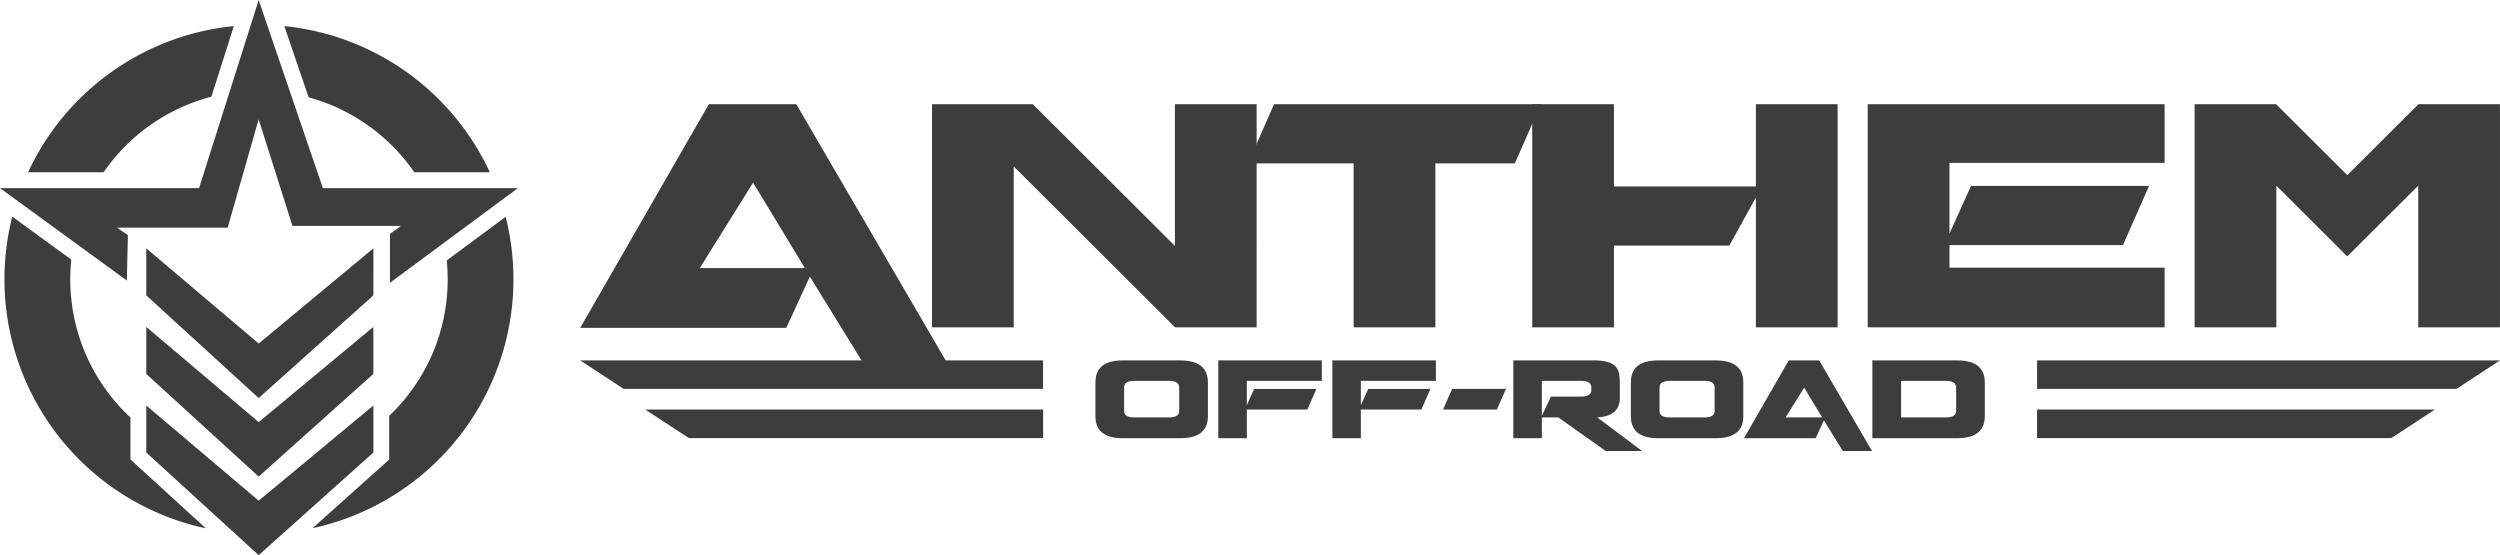 <svg xmlns="http://www.w3.org/2000/svg" width="297.722" height="66.113" viewBox="0 0 297.722 66.113">
  <g id="Group_86" data-name="Group 86" transform="translate(-96.378 -175.422)">
    <g id="Group_84" data-name="Group 84" transform="translate(96.378 175.422)">
      <path id="Path_292" data-name="Path 292" d="M140.3,204.07l-13.66,11.338L113.251,204.07v5.6L126.637,221.9l13.66-12.226Z" transform="translate(-95.833 -174.497)" fill="#3d3d3d"/>
      <path id="Path_293" data-name="Path 293" d="M113.251,213.134v5.6l13.386,12.225,13.66-12.225v-5.6l-13.66,11.338Z" transform="translate(-95.833 -174.204)" fill="#3d3d3d"/>
      <path id="Path_294" data-name="Path 294" d="M140.3,222.2l-13.66,11.338L113.251,222.2v5.6l13.386,12.226L140.3,227.8Z" transform="translate(-95.833 -173.912)" fill="#3d3d3d"/>
      <path id="Path_295" data-name="Path 295" d="M111.609,203.426l-1.3-.889h13.181l3.69-12.907,4.028,12.7h12.908l-1.3.956V209.1l15.23-11.27H134.83l-7.647-22.4-7.1,22.4h-23.7l15.1,11Z" transform="translate(-96.378 -175.422)" fill="#3d3d3d"/>
      <path id="Path_296" data-name="Path 296" d="M111.9,224.34a22.481,22.481,0,0,1-7.049-18.81l-7.029-5.119a30.333,30.333,0,0,0,23.05,37.118l-8.973-8.194Z" transform="translate(-96.361 -174.615)" fill="#3d3d3d"/>
      <path id="Path_297" data-name="Path 297" d="M148.413,205.633c.073.741.113,1.492.113,2.252a22.4,22.4,0,0,1-6.964,16.254v5.207l-9.13,8.172a30.328,30.328,0,0,0,23-37.082Z" transform="translate(-95.213 -174.615)" fill="#3d3d3d"/>
      <path id="Path_298" data-name="Path 298" d="M121.449,186.84l2.666-8.407a30.322,30.322,0,0,0-24.5,17.41h8.993A22.5,22.5,0,0,1,121.449,186.84Z" transform="translate(-96.273 -175.325)" fill="#3d3d3d"/>
      <path id="Path_299" data-name="Path 299" d="M144.658,195.843h8.994a30.326,30.326,0,0,0-24.476-17.409l2.894,8.478A22.509,22.509,0,0,1,144.658,195.843Z" transform="translate(-95.318 -175.325)" fill="#3d3d3d"/>
    </g>
    <g id="Group_85" data-name="Group 85" transform="translate(165.471 187.831)">
      <path id="Path_300" data-name="Path 300" d="M226,217h6.852q3.29,0,3.291,2.623v4.02q0,2.623-3.291,2.623H226q-3.249,0-3.249-2.623v-4.02Q222.747,217,226,217Zm.167,3.228v2.81q0,.751,1.208.751h4.145q1.208,0,1.208-.751v-2.81q0-.793-1.208-.792h-4.145Q226.163,219.434,226.163,220.226Z" transform="translate(-161.39 -186.488)" fill="#3d3d3d"/>
      <path id="Path_301" data-name="Path 301" d="M247.53,222.85h-7.205v3.414h-3.4V217h12.329v2.436h-8.934v2.895l.875-1.937h7.413Z" transform="translate(-160.932 -186.488)" fill="#3d3d3d"/>
      <path id="Path_302" data-name="Path 302" d="M260.683,222.85h-7.206v3.414h-3.393V217h12.328v2.436h-8.935v2.895l.875-1.937h7.414Z" transform="translate(-160.507 -186.488)" fill="#3d3d3d"/>
      <path id="Path_303" data-name="Path 303" d="M269.267,222.744h-6.414l1.082-2.458h6.414Z" transform="translate(-160.095 -186.382)" fill="#3d3d3d"/>
      <path id="Path_304" data-name="Path 304" d="M283.646,221.453q0,2.186-2.687,2.333l5.331,4h-4.331l-5.643-4h-1.958v2.477h-3.4V217h9.519a6.465,6.465,0,0,1,1.623.166,2.231,2.231,0,0,1,.967.488,1.585,1.585,0,0,1,.46.823,5.162,5.162,0,0,1,.115,1.146Zm-4.625-2.019h-4.664v4.186l1.083-2.312h3.581q1.231,0,1.229-.791v-.291Q280.251,219.433,279.021,219.434Z" transform="translate(-159.833 -186.488)" fill="#3d3d3d"/>
      <path id="Path_305" data-name="Path 305" d="M287.767,217h6.853q3.29,0,3.29,2.623v4.02q0,2.623-3.29,2.623h-6.853q-3.249,0-3.248-2.623v-4.02Q284.519,217,287.767,217Zm.167,3.228v2.81q0,.751,1.208.751h4.146q1.206,0,1.208-.751v-2.81q0-.793-1.208-.792h-4.146Q287.935,219.434,287.934,220.226Z" transform="translate(-159.395 -186.488)" fill="#3d3d3d"/>
      <path id="Path_306" data-name="Path 306" d="M306.11,226.264h-8.539L302.9,217h3.625l6.289,10.786h-3.478l-2.248-3.644Zm-1.375-6.018-2.208,3.541h4.353Z" transform="translate(-158.973 -186.488)" fill="#3d3d3d"/>
      <path id="Path_307" data-name="Path 307" d="M322.479,226.264h-10.1V217h10.1q3.29,0,3.291,2.623v4.02Q325.77,226.264,322.479,226.264Zm-1.333-6.83H315.8v4.352h5.35q1.206,0,1.208-.751v-2.81Q322.354,219.433,321.146,219.434Z" transform="translate(-158.495 -186.488)" fill="#3d3d3d"/>
      <path id="Path_308" data-name="Path 308" d="M187.851,214.083H163.31l15.322-26.638h10.416l18.078,31.008h-10l-6.463-10.476Zm-3.95-17.3-6.346,10.175h12.511Z" transform="translate(-163.31 -187.443)" fill="#3d3d3d"/>
      <path id="Path_309" data-name="Path 309" d="M242.558,187.443h-9.734v16.874L215.9,187.443h-12v26.574h9.732V194.859l19.194,19.132v.026h.026l0,0h9.706l0,0h0Z" transform="translate(-161.999 -187.443)" fill="#3d3d3d"/>
      <path id="Path_310" data-name="Path 310" d="M309.508,214.018h-9.734V198.553l-3.166,5.732H282.874v9.734H273.14V187.445h9.734v9.794h16.9v-9.794h9.734Z" transform="translate(-159.762 -187.443)" fill="#3d3d3d"/>
      <path id="Path_311" data-name="Path 311" d="M342.239,204.224H321.578v2.686H347.2v7.106H311.843V187.443H347.2v6.986H321.578v8.421l2.566-5.672h21.2Z" transform="translate(-158.512 -187.443)" fill="#3d3d3d"/>
      <path id="Path_312" data-name="Path 312" d="M275.231,187.445H243.454l-3.1,7.047h12.575v19.527h9.734V194.492h9.468Z" transform="translate(-160.821 -187.443)" fill="#3d3d3d"/>
      <path id="Path_313" data-name="Path 313" d="M385.918,187.443h-9.73v.024l-8.452,8.425-8.448-8.421v-.028h-9.732v26.574h9.732v-16.87l8.446,8.422,0,0,0,0,8.45-8.426v16.874h9.734V187.443Z" transform="translate(-157.294 -187.443)" fill="#3d3d3d"/>
      <path id="Path_314" data-name="Path 314" d="M381.319,220.392H331.38V217h55.125Z" transform="translate(-157.881 -186.488)" fill="#3d3d3d"/>
      <path id="Path_315" data-name="Path 315" d="M373.577,226.061h-42.2v-3.394h47.383Z" transform="translate(-157.881 -186.305)" fill="#3d3d3d"/>
      <path id="Path_316" data-name="Path 316" d="M168.493,220.392h49.941V217H163.31Z" transform="translate(-163.31 -186.488)" fill="#3d3d3d"/>
      <path id="Path_317" data-name="Path 317" d="M176,226.061h42.2v-3.394H170.81Z" transform="translate(-163.067 -186.305)" fill="#3d3d3d"/>
    </g>
  </g>
</svg>
